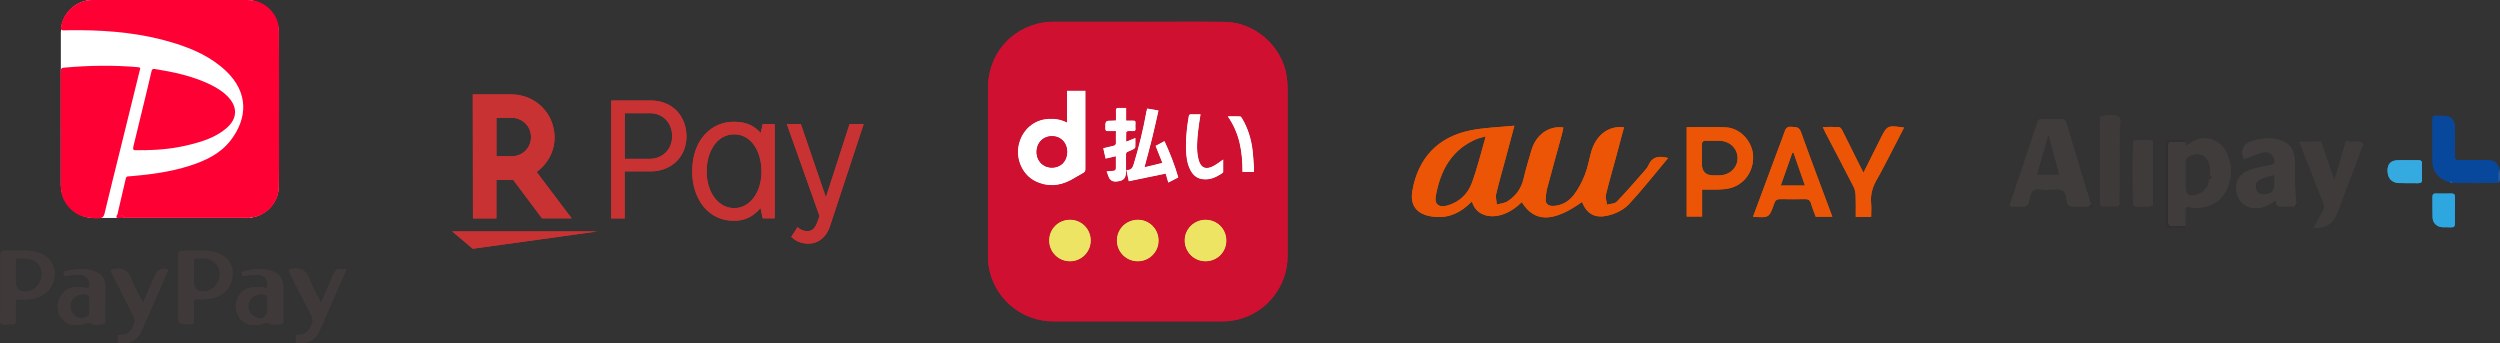 <?xml version="1.0" encoding="UTF-8"?>
<svg id="_レイヤー_2" data-name="レイヤー 2" xmlns="http://www.w3.org/2000/svg" viewBox="0 0 426.78 58.58">
  <rect x="0" y="0" width="426.78" height="58.58" fill="#333333" stroke="none"/>
  <defs>
    <style>
      .cls-1 {
        fill: #255ba5;
      }

      .cls-1, .cls-2, .cls-3, .cls-4, .cls-5, .cls-6, .cls-7, .cls-8, .cls-9, .cls-10, .cls-11, .cls-12, .cls-13, .cls-14, .cls-15, .cls-16, .cls-17, .cls-18, .cls-19 {
        stroke-width: 0px;
      }

      .cls-2 {
        fill: #ede464;
      }

      .cls-3 {
        fill: #403b3b;
      }

      .cls-4 {
        fill: #342f2f;
      }

      .cls-5 {
        fill: #34aae1;
      }

      .cls-6 {
        fill: #413c3c;
      }

      .cls-7 {
        fill: #eb5505;
      }

      .cls-8 {
        fill: #fe0033;
      }

      .cls-9 {
        fill: #fff;
      }

      .cls-10 {
        fill: #2d2727;
      }

      .cls-11 {
        fill: #3f3a39;
      }

      .cls-12 {
        fill: #d01031;
      }

      .cls-13 {
        fill: #fc0138;
      }

      .cls-14 {
        fill: #413d3d;
      }

      .cls-15 {
        fill: #fd022f;
      }

      .cls-16 {
        fill: #2ea7e0;
      }

      .cls-17 {
        fill: #08489c;
      }

      .cls-18 {
        fill: #c83232;
        fill-rule: evenodd;
      }

      .cls-19 {
        fill: #3f3a3a;
      }
    </style>
  </defs>
  <g id="_レイヤー_3" data-name="レイヤー 3">
    <g>
      <g>
        <rect class="cls-9" x="10.4" width="37.18" height="37.18" rx="5.53" ry="5.53"/>
        <g>
          <path class="cls-11" d="M54.81,51.7c.74-1.68,1.47-3.24,2.1-4.83.28-.71.63-1.06,1.4-.91.23.05.48,0,.83,0-.29.67-.54,1.26-.8,1.84-1.25,2.85-2.49,5.71-3.75,8.56-.73,1.65-1.86,2.29-3.66,2.2-.4-.02-.49-.2-.41-.5.08-.32-.3-.94.36-.92,1.42.05,2.01-.8,2.43-1.97.15-.42.11-.74-.08-1.12-1.27-2.49-2.51-5-3.78-7.48-.25-.49-.22-.58.38-.67,1.62-.25,2.53.33,3.07,1.9.46,1.32,1.22,2.52,1.9,3.89Z"/>
          <g>
            <path class="cls-8" d="M20.04,36.64c.48-2.05.96-4.1,1.43-6.15.1-.46.45-.37.76-.4,3.44-.29,6.85-.73,10.15-1.79,2.7-.87,5.25-2.05,7.02-4.37,2.92-3.82,2.99-8.15-.76-11.75-2.57-2.47-5.74-3.86-9.08-4.88-5.19-1.59-10.54-2.1-15.94-2.15-.92,0-1.84,0-2.75.03-.4.01-.51-.1-.46-.51C10.77,2.05,13.09,0,15.75,0,24.56,0,33.38,0,42.19,0c2.99,0,5.41,2.35,5.43,5.35.03,5.76.01,11.52.01,17.27,0,3.1.02,6.2-.02,9.31-.03,2.42-1.87,4.62-4.22,5.13-.17.04-.34.03-.52.04-.24.11-.49.06-.73.06-6.79,0-13.59,0-20.38,0-.25,0-.53.08-.76-.11.17-.33.44-.25.67-.25,6.52,0,13.04,0,19.56,0,.1,0,.2-.02.25.08-.13-.15-.29-.07-.42-.07-6.62,0-13.23-.01-19.85,0-.08,0-.15.02-.23.05-.28-.11-.6-.02-.88-.13-.02-.03-.04-.05-.07-.08Z"/>
            <path class="cls-8" d="M10.37,22.08c0-3.28,0-6.55,0-9.83,0-.42.03-.66.56-.7,4.21-.38,8.42-.45,12.64-.08.55.05.33.34.27.61-1.08,4.4-2.16,8.8-3.25,13.2-.91,3.7-1.85,7.4-2.73,11.11-.16.7-.44.86-1.13.87-1.87.03-3.55-.37-4.86-1.79-.99-1.06-1.49-2.32-1.49-3.78,0-3.2,0-6.4,0-9.61Z"/>
            <path class="cls-8" d="M24.97,25.64c-.57,0-1.14-.03-1.71,0-.53.04-.6-.16-.49-.63.57-2.3,1.12-4.62,1.68-6.92.47-1.95.95-3.89,1.4-5.85.08-.35.18-.53.58-.46,3.19.51,6.33,1.18,9.27,2.56,1.13.53,2.19,1.16,3.08,2.04,1.86,1.84,1.8,3.89-.2,5.57-1.8,1.5-3.97,2.2-6.19,2.75-2.44.61-4.92.9-7.43.92Z"/>
            <path class="cls-11" d="M24.46,51.62c.74-1.69,1.46-3.34,2.18-4.99.24-.55,1.43-.96,1.92-.64.31.2,0,.41-.06.57-1.19,2.75-2.39,5.49-3.59,8.23-.26.59-.51,1.18-.79,1.76-.73,1.52-1.95,2.18-3.62,2.03-.43-.04-.43-.29-.37-.55.07-.3-.31-.89.33-.86,1.46.06,2.06-.81,2.48-2,.14-.4.1-.7-.07-1.05-1.26-2.49-2.51-5-3.78-7.49-.28-.54-.22-.61.41-.7,1.6-.25,2.48.36,3.02,1.88.45,1.27,1.18,2.45,1.79,3.67.02.04.07.07.17.16Z"/>
            <path class="cls-13" d="M20.8,36.8s.1,0,.15,0c.21-.12.44-.07.65-.07,6.71,0,13.43,0,20.14,0,.22,0,.45-.06.65.07-.25.26-.56.14-.85.14-6.55,0-13.1,0-19.65,0h-.8c0,.05,0,.11,0,.16,7.26,0,14.51,0,21.77,0-.32.18-.68.12-1.02.12-7.11,0-14.21,0-21.32,0-.39,0-.9.09-.51-.59l.05.03c.22.16.5-.05.71.13Z"/>
            <path class="cls-15" d="M42.4,36.8c-7.15,0-14.3,0-21.45,0,.22-.24.51-.14.77-.14,6.64,0,13.27,0,19.91,0,.26,0,.55-.1.77.14Z"/>
            <path class="cls-15" d="M20.8,36.8c-.24-.04-.51.11-.71-.13.22.14.55-.32.71.13Z"/>
            <path class="cls-11" d="M35.76,42.88c-1.43-.16-2.87-.06-4.31-.08-.88-.01-1.02.15-1.02,1.05,0,1.79,0,3.57,0,5.36v4.09c0,2.1,0,2.08,2.1,2.04.48,0,.58-.18.57-.61-.02-.97.04-1.94-.02-2.9-.04-.65.19-.79.79-.75.71.05,1.43.02,2.15-.12,2.34-.44,3.79-2.19,3.7-4.48-.08-1.95-1.6-3.33-3.96-3.6ZM37.52,47.18c-.17,1.35-1.3,2.5-2.56,2.6q-1.87.14-1.87-1.72v-1.19h0c0-.77.02-1.54,0-2.3-.01-.34.07-.49.44-.47.71.05,1.44-.08,2.14.15,1.3.43,2.01,1.56,1.85,2.93Z"/>
            <path class="cls-11" d="M5.83,42.94c-1.7-.29-3.42-.12-5.13-.13-.51,0-.63.34-.63.81.02,1.84,0,3.67,0,5.51,0,1.41-.01,2.83,0,4.24,0,.64-.29,1.51.13,1.85.4.32,1.23.07,1.87.12.45.03.61-.1.6-.57-.03-1.04,0-2.08-.02-3.13,0-.41.1-.57.54-.55.82.03,1.63.04,2.45-.12,2.21-.44,3.68-2.11,3.67-4.22,0-1.97-1.29-3.41-3.5-3.79ZM7.12,47.2c-.16,1.34-1.32,2.49-2.58,2.57q-1.86.12-1.86-1.74c0-.37,0-.74,0-1.11,0-.77.01-1.54,0-2.3,0-.36.06-.56.48-.53.69.06,1.38-.07,2.07.14,1.34.42,2.07,1.55,1.9,2.97Z"/>
            <path class="cls-11" d="M17.96,51.76c0-.94,0-1.89,0-2.83-.02-1.36-.58-2.17-1.89-2.62-1.58-.54-3.17-.42-4.76-.03-.25.06-.55.05-.41.51.12.39.31.35.6.28.73-.2,1.47-.24,2.21-.17,1.07.1,1.52.62,1.57,1.7.03.52-.14.64-.63.53-.41-.09-.83-.11-1.25-.12-1.37-.03-2.52.45-3.14,1.71-.58,1.18-.56,2.43.21,3.53.82,1.17,2.05,1.36,3.39,1.18.6-.08,1.11-.59,1.85-.15.44.26,1.16.03,1.76.06.4.02.5-.14.49-.52-.02-1.02,0-2.03,0-3.05ZM14.79,54.1c-.67.3-1.3.28-1.9-.1-.88-.55-1.16-1.87-.62-2.77.53-.88,1.86-1.29,2.74-.86.25.12.28.31.27.54,0,.42,0,.84,0,1.26,0,.2,0,.4,0,.59-.02.49.16,1.04-.49,1.33Z"/>
          </g>
          <path class="cls-11" d="M48.35,51.77c0-.89,0-1.79,0-2.68,0-1.57-.65-2.47-2.16-2.87-1.49-.4-2.99-.32-4.48.07-.24.06-.55.04-.41.51.12.39.31.36.6.28.75-.2,1.52-.25,2.29-.17.99.11,1.41.61,1.49,1.61.05.59-.12.74-.7.59-.38-.1-.79-.09-1.18-.1-1.37-.03-2.52.44-3.14,1.71-.58,1.18-.56,2.43.21,3.53.82,1.17,2.05,1.36,3.38,1.18.6-.08,1.1-.58,1.84-.15.44.26,1.16.03,1.76.06.4.02.5-.14.5-.52-.02-1.02,0-2.03,0-3.05ZM45.68,52.8c0,1.27-.9,1.85-2.1,1.36-1-.41-1.49-1.75-1.01-2.76.47-.99,1.97-1.51,2.87-1.01.21.12.25.28.24.49,0,.42,0,.84,0,1.26,0,.22,0,.45,0,.67Z"/>
        </g>
      </g>
      <g>
        <path class="cls-18" d="M134.33,21.17h2.38s4.28,12.52,4.28,12.52l4.05-12.52h2.4s-5.61,16.98-5.77,17.49c-.54,1.67-1.85,2.93-3.68,2.93-1.44,0-2.29-.59-2.91-1.15.16-.25.95-1.46,1.07-1.66.46.38.9.68,1.76.67,1.24-.05,1.48-1.16,2-2.56-.11-.31-5.59-15.72-5.59-15.72h0Z"/>
        <path class="cls-18" d="M132.24,37.27h-2.04s-.34-1.6-.37-1.76c-1.14,1.36-2.55,2.18-4.55,2.18-4.48,0-7.11-3.87-7.11-8.39,0-5.52,3.32-8.51,7.11-8.51,2.35,0,3.52.82,4.59,1.9.1-.45.33-1.52.33-1.52h2.04v16.1h0ZM125.33,22.93c2.91,0,4.67,2.88,4.67,6.36s-1.92,6.24-4.67,6.24-4.7-2.76-4.7-6.24,1.79-6.36,4.7-6.36h0Z"/>
        <path class="cls-18" d="M106.65,37.28h-2.31v-20.12h6.73c3.7,0,6.12,2.64,6.12,6.15-.06,4.06-3.24,5.94-6,5.94h-4.55v8.03h0ZM110.94,27.12c1.88,0,3.81-1.36,3.81-3.88,0-2.18-1.48-3.92-3.81-3.92h-4.28v7.8s4.28,0,4.28,0h0Z"/>
        <polygon class="cls-18" points="77.19 39.5 102.01 39.5 80.71 42.46 77.19 39.5 77.19 39.5"/>
        <path class="cls-18" d="M84.74,37.28h-4l-.03-21.16h6.6c4.12,0,7.36,3.29,7.36,7.34,0,3.63-2.6,5.58-3.07,5.89.31.4,5.97,7.91,5.98,7.92h-5.05l-4.92-6.57h-2.87v6.57h0ZM87.44,26.68c1.37,0,3.21-1.09,3.21-3.28,0-2.06-1.7-3.28-3.21-3.28h-2.69v6.56h2.69Z"/>
      </g>
      <g>
        <path class="cls-7" d="M284.76,26.98c-2.28,2.72-4.37,5.38-6.66,7.85-.79.86-2,1.51-3.13,1.84-1.8.53-3.84.55-4.89-2.2-4.92,3.52-8.15,3.53-10.29.03-3.49,3.49-7.68,2.97-8.51-.11-.29.26-.54.5-.8.73-1.88,1.65-4.05,2.28-6.52,1.75-2.27-.49-3.25-1.99-2.85-4.3.98-5.6,4.38-9.22,10-10.33,2.34-.46,4.76-.52,7.41-.78-.53,1.97-.96,3.6-1.4,5.24-.57,2.13-1.19,4.24-1.7,6.38-.14.57.06,1.23.1,1.84.62-.18,1.33-.22,1.85-.56,1.42-.91,2.34-2.19,2.73-3.88.37-1.61.86-3.19,1.32-4.78.77-2.68,2.95-4.27,5.47-3.93-.1.44-.17.87-.29,1.29-.82,3-1.66,6-2.46,9-.17.62-.24,1.27-.28,1.92-.05.81.43,1.19,1.21,1.18,1.52-.02,2.74-.77,3.6-1.88.8-1.03,1.41-2.24,1.89-3.45.49-1.23.71-2.56,1.06-3.83.75-2.69,2.59-4.28,4.99-4.32.16,0,.32.03.62.06-.46,1.73-.91,3.41-1.36,5.08-.57,2.13-1.2,4.24-1.71,6.38-.13.54.1,1.15.16,1.74.57-.16,1.32-.13,1.67-.5,1.65-1.7,3.18-3.5,4.75-5.27.26-.29.52-.61.67-.96.59-1.36,1.63-1.69,3.33-1.24ZM253.64,23.27c-.7.2-1.11.28-1.49.43-4.38,1.81-6.27,5.43-7.05,9.78-.26,1.43.58,2.02,2.02,1.6,2.02-.59,3.45-1.96,4.14-3.84.93-2.5,1.55-5.12,2.38-7.97Z"/>
        <path class="cls-7" d="M287.95,21.72c2.33,0,4.55-.1,6.75.03,2.39.14,4.45,2.41,4.57,4.82.14,2.72-1.56,5.04-4.14,5.6-.6.13-1.22.16-1.84.18-.87.03-1.75,0-2.72,0v4.62h-2.63v-15.25ZM292.48,29.94c.36,0,.72,0,1.07,0,1.72-.04,3.04-1.28,3.08-2.87.04-1.65-1.26-2.97-3.02-3.04-.78-.03-1.56.02-2.34-.01-.56-.02-.75.23-.74.75.02,1.07,0,2.14,0,3.21q0,1.96,1.94,1.96Z"/>
        <path class="cls-7" d="M299.27,36.99c1.47-3.95,2.9-7.8,4.33-11.65.34-.91.71-1.81,1.01-2.74.2-.61.41-1.03,1.19-.95.7.07,1.3-.07,1.65.9,1.72,4.82,3.54,9.59,5.35,14.45h-2.83c-.27-.73-.58-1.47-.8-2.24-.16-.57-.45-.78-1.04-.77-1.4.03-2.8.03-4.21,0-.58-.01-.86.21-1.05.76-.85,2.44-.87,2.44-3.61,2.25ZM306.18,26.07c-.07,0-.14,0-.21,0-.65,1.85-1.31,3.7-1.98,5.6h4.14c-.67-1.92-1.31-3.76-1.95-5.6Z"/>
        <path class="cls-7" d="M319.45,37.02h-2.65c0-1.24.03-2.46-.02-3.68-.02-.5-.13-1.03-.36-1.47-1.59-3.12-3.23-6.22-4.85-9.33-.12-.22-.22-.46-.4-.86,1.01,0,1.9-.03,2.79.03.2.01.44.33.55.57,1.01,2,2,4,2.99,6.01.17.34.35.66.62,1.19,1.02-2.04,1.93-3.89,2.86-5.73,1.19-2.37,1.2-2.37,4.06-1.97-.71,1.38-1.4,2.73-2.1,4.07-.83,1.58-1.61,3.19-2.51,4.73-.74,1.27-1.15,2.58-1.01,4.06.07.76.01,1.54.01,2.39Z"/>
      </g>
      <g>
        <path class="cls-6" d="M353.06,35.05s-.04-.05-.05-.08c-.34-.83-.18-2.04-.89-2.46-.66-.39-1.71-.12-2.59-.11-.84.02-1.89-.34-2.47.15-.52.44-.55,1.47-.8,2.23-.03.09-.07.18-.11.27-.1.06-.2.12-.31.18-.85,0-1.71,0-2.56,0-.06-.07-.12-.13-.19-.2,1.61-4.81,3.23-9.61,4.84-14.42.18-.02.25-.13.28-.3,1.38,0,2.75,0,4.13,0,.03.16.1.27.28.3,1.45,4.79,2.9,9.59,4.35,14.38-.09.08-.18.16-.27.24h-3.35c-.1-.06-.19-.12-.29-.18ZM349.69,22.91c-.71,2.45-1.35,4.67-2,6.94h3.9c-.62-2.26-1.22-4.46-1.9-6.94Z"/>
        <path class="cls-6" d="M373.06,24.19c.02.23.04.45.07.72.82-.53,1.6-1.05,2.57-1.22,1.79-.31,3.56.58,4.4,2.4.95,2.03.98,4.13.06,6.18-1.08,2.4-3.55,3.59-6.38,3.08-.64-.12-.71.04-.7.59.02.88-.01,1.77-.03,2.65-.76,0-1.51-.02-2.27,0-.51.02-.69-.19-.69-.7.01-4.34.01-8.67,0-13.01,0-.5.18-.71.69-.7.76.02,1.51,0,2.27,0ZM377.24,30.49c.34-.07.45-.2.1-.42.06-.59.03-1.18-.1-1.76-.4-1.85-1.93-2.53-3.6-1.62-.38.21-.57.44-.56.92.04,1.38.01,2.76.01,4.14,0,1.54.59,1.95,2.09,1.44.6-.2,1.11-.55,1.46-1.11.06-.07.11-.15.17-.22.15-.45.29-.9.44-1.36Z"/>
        <path class="cls-14" d="M388.85,35.2c-.36-.2-.1-.62-.39-.94-.9.46-1.75,1.12-2.85,1.25-1.77.21-3.29-.75-3.73-2.45-.47-1.82.25-3.28,1.99-3.95,1.26-.49,2.59-.73,3.91-.96.5-.09.57-.3.52-.72-.12-1.09-.98-1.71-2.14-1.38-1.06.3-2.09.75-3.13,1.13q-.87-2.61,1.81-3.22c1.16-.26,2.32-.45,3.51-.25,2.26.38,3.35,1.57,3.4,3.86.06,2.42-.08,4.86.27,7.27-.17.08-.21.23-.21.41-.92,0-1.84,0-2.76,0-.05-.11-.11-.14-.19-.03ZM388.31,31.24c0-.3,0-.59,0-.89.01-.31-.07-.53-.44-.42-.75.22-1.53.37-2.21.78-.66.4-.7,1.02-.52,1.64.19.65.74.89,1.39.84,1.33-.1,1.77-.61,1.77-1.95Z"/>
        <path class="cls-3" d="M396.22,24.16c.74,2.14,1.47,4.28,2.3,6.69.64-2.19,1.2-4.12,1.76-6.04.09-.3.06-.65.39-.84.47.42,1.04.16,1.56.21.44.04.9-.06,1.2.4-1.46,3.88-2.92,7.76-4.38,11.64-.03.09-.08.18-.12.27q-.98,2.56-3.95,2.41c.53-.99,1.01-1.94,1.54-2.85.29-.49.32-.89.1-1.44-1.39-3.45-2.72-6.93-4.08-10.39,1.22-.01,2.45-.03,3.67-.04Z"/>
        <path class="cls-17" d="M426.51,31.21c-2.62.01-5.25.12-7.87-.06-.1-.25-.23-.3-.41-.06-1.73-.38-2.94-1.75-2.96-3.43-.02-2.4,0-4.79-.02-7.19,0-.55.13-.77.7-.71.42.05.85,0,1.28.01,1.15.05,1.81.71,1.82,1.87.02,1.61.04,3.22,0,4.82-.02.67.13.91.85.89,1.57-.06,3.15-.03,4.73-.01,1.17.01,1.68.43,2.06,1.57-.36.74-.05,1.53-.18,2.29Z"/>
        <path class="cls-19" d="M361.63,35.22c-.99,0-1.97,0-2.96,0-.06-.07-.13-.14-.19-.2,0-4.99,0-9.99,0-14.98l.19-.22c1.01-.09,2.27-.41,2.97.1.61.45.18,1.78.18,2.72.01,4.13-.01,8.26-.03,12.39-.05.06-.11.13-.16.19Z"/>
        <path class="cls-3" d="M367.15,35.23c-.92,0-1.84,0-2.76,0-.08-.07-.16-.14-.24-.21-.08-3.61-.09-7.22,0-10.82.08-.08.16-.16.24-.24.91-.09,1.83-.09,2.74,0,.06.14.12.18.21.02.25.1.17.32.17.5,0,3.41,0,6.83,0,10.24,0,.17.1.4-.18.49-.08-.14-.14-.12-.2.02Z"/>
        <path class="cls-5" d="M410.6,27.35c.72,0,1.45.02,2.17,0,.5-.02.71.14.69.66-.03.85-.03,1.71,0,2.56.02.5-.13.71-.67.7-1.08-.03-2.17.02-3.25-.02-1.22-.05-1.9-.79-1.95-2.02q-.07-1.87,1.82-1.87c.39,0,.79,0,1.18,0Z"/>
        <path class="cls-16" d="M419.07,35.98c0,.72-.03,1.44,0,2.16.03.52-.18.7-.68.66-.46-.03-.92,0-1.38-.01-.97-.04-1.7-.69-1.73-1.65-.04-1.18,0-2.36-.02-3.54,0-.44.16-.57.58-.56.88.02,1.77.02,2.66,0,.42,0,.59.14.58.57-.02.79,0,1.57,0,2.36Z"/>
        <path class="cls-4" d="M373.06,24.19c-.76,0-1.51.02-2.27,0-.51-.02-.69.19-.69.7.01,4.34.01,8.67,0,13.01,0,.5.17.71.69.7.76-.03,1.51,0,2.27,0,.06.35-.17.35-.42.35-.72,0-1.45-.05-2.17.01-.65.05-.75-.23-.75-.8.02-4.5.02-9,0-13.5,0-.51.08-.79.68-.75.75.05,1.51.01,2.27.01.2,0,.41-.01.38.29Z"/>
        <path class="cls-1" d="M426.51,31.21c.13-.76-.17-1.55.18-2.29-.04.76.31,1.56-.18,2.29Z"/>
        <path class="cls-1" d="M418.24,31.09c.17-.24.31-.19.41.06-.15.08-.29.05-.41-.06Z"/>
        <path class="cls-4" d="M391.81,35.23c0-.17.04-.32.21-.41.13.24.22.46-.21.41Z"/>
        <path class="cls-10" d="M356.7,35.23c.09-.08.18-.16.27-.24.18.39-.12.24-.27.24Z"/>
        <path class="cls-10" d="M345.85,35.23c.1-.06.2-.12.31-.18-.05.15-.15.22-.31.18Z"/>
        <path class="cls-10" d="M353.06,35.05c.1.06.19.12.29.18-.15.03-.25-.03-.29-.18Z"/>
        <path class="cls-10" d="M358.48,35.03c.06.07.13.14.19.2-.16.03-.21-.06-.19-.2Z"/>
        <path class="cls-10" d="M361.63,35.22c.05-.06.11-.13.16-.19.02.13-.01.21-.16.19Z"/>
        <path class="cls-4" d="M364.15,35.02c.08.07.16.14.24.21-.16.02-.26-.03-.24-.21Z"/>
        <path class="cls-4" d="M367.15,35.23c.06-.13.12-.15.2-.02-.07,0-.13.01-.2.02Z"/>
        <path class="cls-4" d="M388.85,35.2c.08-.11.15-.08.19.03-.06-.01-.13-.02-.19-.03Z"/>
        <path class="cls-4" d="M377.24,30.49c-.03-.16-.07-.31.1-.42.35.23.24.35-.1.42Z"/>
        <path class="cls-4" d="M376.64,32.07c-.02-.13.06-.18.17-.22-.06.07-.11.15-.17.22Z"/>
      </g>
      <g>
        <rect class="cls-9" x="10.4" width="37.18" height="37.18" rx="5.53" ry="5.53"/>
        <g>
          <path class="cls-11" d="M54.81,51.7c.74-1.68,1.47-3.24,2.1-4.83.28-.71.63-1.06,1.4-.91.23.05.48,0,.83,0-.29.67-.54,1.26-.8,1.84-1.25,2.85-2.49,5.71-3.75,8.56-.73,1.65-1.86,2.29-3.66,2.2-.4-.02-.49-.2-.41-.5.08-.32-.3-.94.36-.92,1.42.05,2.01-.8,2.43-1.97.15-.42.11-.74-.08-1.12-1.27-2.49-2.51-5-3.78-7.48-.25-.49-.22-.58.38-.67,1.62-.25,2.53.33,3.07,1.9.46,1.32,1.22,2.52,1.9,3.89Z"/>
          <g>
            <path class="cls-8" d="M20.04,36.64c.48-2.05.96-4.1,1.43-6.15.1-.46.45-.37.76-.4,3.44-.29,6.85-.73,10.15-1.79,2.7-.87,5.25-2.05,7.02-4.37,2.92-3.82,2.99-8.15-.76-11.75-2.57-2.47-5.74-3.86-9.08-4.88-5.19-1.59-10.54-2.1-15.94-2.15-.92,0-1.84,0-2.75.03-.4.01-.51-.1-.46-.51C10.77,2.05,13.09,0,15.75,0,24.56,0,33.38,0,42.19,0c2.99,0,5.41,2.35,5.43,5.35.03,5.76.01,11.52.01,17.27,0,3.1.02,6.2-.02,9.31-.03,2.42-1.87,4.62-4.22,5.13-.17.04-.34.03-.52.04-.24.11-.49.06-.73.06-6.79,0-13.59,0-20.38,0-.25,0-.53.08-.76-.11.17-.33.44-.25.67-.25,6.52,0,13.04,0,19.56,0,.1,0,.2-.02.25.08-.13-.15-.29-.07-.42-.07-6.62,0-13.23-.01-19.85,0-.08,0-.15.02-.23.05-.28-.11-.6-.02-.88-.13-.02-.03-.04-.05-.07-.08Z"/>
            <path class="cls-8" d="M10.37,22.08c0-3.28,0-6.55,0-9.83,0-.42.03-.66.56-.7,4.21-.38,8.42-.45,12.64-.08.55.05.33.34.27.61-1.08,4.4-2.16,8.8-3.25,13.2-.91,3.7-1.85,7.4-2.73,11.11-.16.7-.44.86-1.13.87-1.87.03-3.55-.37-4.86-1.79-.99-1.06-1.49-2.32-1.49-3.78,0-3.2,0-6.4,0-9.61Z"/>
            <path class="cls-8" d="M24.97,25.64c-.57,0-1.14-.03-1.71,0-.53.04-.6-.16-.49-.63.57-2.3,1.12-4.62,1.68-6.92.47-1.95.95-3.89,1.4-5.85.08-.35.18-.53.58-.46,3.19.51,6.33,1.18,9.27,2.56,1.13.53,2.19,1.16,3.08,2.04,1.86,1.84,1.8,3.89-.2,5.57-1.8,1.5-3.97,2.2-6.19,2.75-2.44.61-4.92.9-7.43.92Z"/>
            <path class="cls-11" d="M24.46,51.62c.74-1.69,1.46-3.34,2.18-4.99.24-.55,1.43-.96,1.92-.64.31.2,0,.41-.06.57-1.19,2.75-2.39,5.49-3.59,8.23-.26.59-.51,1.18-.79,1.76-.73,1.52-1.95,2.18-3.62,2.03-.43-.04-.43-.29-.37-.55.07-.3-.31-.89.33-.86,1.46.06,2.06-.81,2.48-2,.14-.4.1-.7-.07-1.05-1.26-2.49-2.51-5-3.78-7.49-.28-.54-.22-.61.41-.7,1.6-.25,2.48.36,3.02,1.88.45,1.27,1.18,2.45,1.79,3.67.02.04.07.07.17.16Z"/>
            <path class="cls-13" d="M20.8,36.8s.1,0,.15,0c.21-.12.44-.07.65-.07,6.71,0,13.43,0,20.14,0,.22,0,.45-.06.65.07-.25.26-.56.14-.85.14-6.55,0-13.1,0-19.65,0h-.8c0,.05,0,.11,0,.16,7.26,0,14.51,0,21.77,0-.32.18-.68.12-1.02.12-7.11,0-14.21,0-21.32,0-.39,0-.9.09-.51-.59l.05.03c.22.16.5-.05.71.13Z"/>
            <path class="cls-15" d="M42.4,36.8c-7.15,0-14.3,0-21.45,0,.22-.24.51-.14.77-.14,6.64,0,13.27,0,19.91,0,.26,0,.55-.1.77.14Z"/>
            <path class="cls-15" d="M20.8,36.8c-.24-.04-.51.11-.71-.13.22.14.55-.32.71.13Z"/>
            <path class="cls-11" d="M35.76,42.88c-1.43-.16-2.87-.06-4.31-.08-.88-.01-1.02.15-1.02,1.05,0,1.79,0,3.57,0,5.36v4.09c0,2.1,0,2.08,2.1,2.04.48,0,.58-.18.57-.61-.02-.97.04-1.94-.02-2.9-.04-.65.19-.79.79-.75.71.05,1.43.02,2.15-.12,2.34-.44,3.79-2.19,3.7-4.48-.08-1.95-1.6-3.33-3.96-3.6ZM37.52,47.18c-.17,1.35-1.3,2.5-2.56,2.6q-1.87.14-1.87-1.72v-1.19h0c0-.77.02-1.54,0-2.3-.01-.34.07-.49.44-.47.71.05,1.44-.08,2.14.15,1.3.43,2.01,1.56,1.85,2.93Z"/>
            <path class="cls-11" d="M5.83,42.94c-1.7-.29-3.42-.12-5.13-.13-.51,0-.63.34-.63.81.02,1.84,0,3.67,0,5.51,0,1.41-.01,2.83,0,4.24,0,.64-.29,1.51.13,1.85.4.32,1.23.07,1.87.12.45.03.61-.1.6-.57-.03-1.04,0-2.08-.02-3.13,0-.41.1-.57.54-.55.82.03,1.63.04,2.45-.12,2.21-.44,3.68-2.11,3.67-4.22,0-1.97-1.29-3.41-3.5-3.79ZM7.12,47.2c-.16,1.34-1.32,2.49-2.58,2.57q-1.86.12-1.86-1.74c0-.37,0-.74,0-1.11,0-.77.01-1.54,0-2.3,0-.36.06-.56.48-.53.69.06,1.38-.07,2.07.14,1.34.42,2.07,1.55,1.9,2.97Z"/>
            <path class="cls-11" d="M17.96,51.76c0-.94,0-1.89,0-2.83-.02-1.36-.58-2.17-1.89-2.62-1.58-.54-3.17-.42-4.76-.03-.25.06-.55.05-.41.51.12.39.31.35.6.28.73-.2,1.47-.24,2.21-.17,1.07.1,1.52.62,1.57,1.7.03.52-.14.64-.63.53-.41-.09-.83-.11-1.25-.12-1.37-.03-2.52.45-3.14,1.71-.58,1.18-.56,2.43.21,3.53.82,1.17,2.05,1.36,3.39,1.18.6-.08,1.11-.59,1.85-.15.44.26,1.16.03,1.76.06.4.02.5-.14.49-.52-.02-1.02,0-2.03,0-3.05ZM14.79,54.1c-.67.3-1.3.28-1.9-.1-.88-.55-1.16-1.87-.62-2.77.53-.88,1.86-1.29,2.74-.86.25.12.28.31.27.54,0,.42,0,.84,0,1.26,0,.2,0,.4,0,.59-.02.49.16,1.04-.49,1.33Z"/>
          </g>
          <path class="cls-11" d="M48.35,51.77c0-.89,0-1.79,0-2.68,0-1.57-.65-2.47-2.16-2.87-1.49-.4-2.99-.32-4.48.07-.24.06-.55.04-.41.51.12.39.31.36.6.28.75-.2,1.52-.25,2.29-.17.99.11,1.41.61,1.49,1.61.05.59-.12.74-.7.59-.38-.1-.79-.09-1.18-.1-1.37-.03-2.52.44-3.14,1.71-.58,1.18-.56,2.43.21,3.53.82,1.17,2.05,1.36,3.38,1.18.6-.08,1.1-.58,1.84-.15.44.26,1.16.03,1.76.06.4.02.5-.14.5-.52-.02-1.02,0-2.03,0-3.05ZM45.68,52.8c0,1.27-.9,1.85-2.1,1.36-1-.41-1.49-1.75-1.01-2.76.47-.99,1.97-1.51,2.87-1.01.21.12.25.28.24.49,0,.42,0,.84,0,1.26,0,.22,0,.45,0,.67Z"/>
        </g>
      </g>
      <g>
        <path class="cls-18" d="M134.33,21.17h2.38s4.28,12.52,4.28,12.52l4.05-12.52h2.4s-5.61,16.98-5.77,17.49c-.54,1.67-1.85,2.93-3.68,2.93-1.44,0-2.29-.59-2.91-1.15.16-.25.95-1.46,1.07-1.66.46.38.9.68,1.76.67,1.24-.05,1.48-1.16,2-2.56-.11-.31-5.59-15.72-5.59-15.72h0Z"/>
        <path class="cls-18" d="M132.24,37.27h-2.04s-.34-1.6-.37-1.76c-1.14,1.36-2.55,2.18-4.55,2.18-4.48,0-7.11-3.87-7.11-8.39,0-5.52,3.32-8.51,7.11-8.51,2.35,0,3.52.82,4.59,1.9.1-.45.33-1.52.33-1.52h2.04v16.1h0ZM125.33,22.93c2.91,0,4.67,2.88,4.67,6.36s-1.92,6.24-4.67,6.24-4.7-2.76-4.7-6.24,1.79-6.36,4.7-6.36h0Z"/>
        <path class="cls-18" d="M106.65,37.28h-2.31v-20.12h6.73c3.7,0,6.12,2.64,6.12,6.15-.06,4.06-3.24,5.94-6,5.94h-4.55v8.03h0ZM110.94,27.12c1.88,0,3.81-1.36,3.81-3.88,0-2.18-1.48-3.92-3.81-3.92h-4.28v7.8s4.28,0,4.28,0h0Z"/>
        <polygon class="cls-18" points="77.19 39.5 102.01 39.5 80.71 42.46 77.19 39.5 77.19 39.5"/>
        <path class="cls-18" d="M84.74,37.28h-4l-.03-21.16h6.6c4.12,0,7.36,3.29,7.36,7.34,0,3.63-2.6,5.58-3.07,5.89.31.4,5.97,7.91,5.98,7.92h-5.05l-4.92-6.57h-2.87v6.57h0ZM87.44,26.68c1.37,0,3.21-1.09,3.21-3.28,0-2.06-1.7-3.28-3.21-3.28h-2.69v6.56h2.69Z"/>
      </g>
      <g>
        <g>
          <path class="cls-12" d="M194.23,3.73c4.96,0,9.93-.05,14.89.01,5.08.07,9.69,4.12,10.5,9.14.12.72.18,1.46.18,2.2.01,9.55,0,19.1,0,28.65,0,5.53-4.13,10.28-9.61,11.03-.5.07-1.02.1-1.53.1-9.61,0-19.22,0-28.83,0-5.54,0-10.25-4.05-11.06-9.52-.09-.59-.11-1.2-.11-1.8,0-9.5,0-19.01,0-28.51,0-5.66,3.86-10.24,9.43-11.18.59-.1,1.2-.13,1.8-.13,4.78,0,9.56,0,14.35,0h0ZM182.16,20.94c-1.05-.54-2.07-.69-3.14-.63-2.52.13-4.53,1.87-5.1,4.45-.53,2.4.63,5.05,2.76,6.13,2.05,1.05,4.12.91,6.13-.15.7-.37,1.37-.82,2.07-1.19.31-.16.42-.33.42-.68-.01-4.28,0-8.57,0-12.85,0-.16,0-.32,0-.51h-3.13v5.44ZM195.84,18.53c-.05.18-.09.32-.12.47-.54,3.02-1.26,5.98-2.15,8.92-.2.65-.41,1.13-1.18,1.08-.02,0-.05.03-.09.07.12.57.25,1.15.4,1.86,2.11-.44,4.18-.86,6.3-1.3.14.46.29.98.45,1.53.6-.31,1.14-.59,1.71-.88-.62-2.14-1.41-4.18-2.36-6.2-.54.29-1.02.55-1.52.81.39.97.76,1.9,1.16,2.91-1.05.26-2.03.5-3.05.74.44-1.66.88-3.24,1.27-4.82.39-1.6.74-3.21,1.12-4.87-.67-.11-1.28-.22-1.93-.33ZM194.21,44.6c1.98,0,3.57-1.57,3.57-3.53,0-1.95-1.56-3.54-3.51-3.55-2.01-.01-3.61,1.57-3.6,3.55.01,1.95,1.59,3.52,3.54,3.53ZM209.35,41.07c0-1.99-1.56-3.55-3.55-3.55-1.97,0-3.58,1.61-3.56,3.55.02,1.95,1.6,3.53,3.54,3.53,1.99,0,3.57-1.55,3.57-3.53ZM182.66,44.6c1.98,0,3.55-1.58,3.54-3.56-.01-1.96-1.57-3.52-3.53-3.52-1.99,0-3.56,1.56-3.56,3.53,0,1.98,1.57,3.55,3.55,3.55ZM192.24,24.19c0-.58-.01-1.07.01-1.57,0-.09.18-.22.28-.23.3-.03.6-.02.9,0,.28.01.42-.07.4-.38-.02-.34-.02-.69,0-1.04.01-.28-.09-.38-.36-.37-.4.01-.8,0-1.24,0v-2.17c-.41,0-.79.03-1.16,0-.45-.04-.63.09-.59.57.04.52,0,1.04,0,1.58-.22,0-.37.02-.51.02-1.32,0-1.3,0-1.3,1.34,0,.38.15.46.48.45.43-.02.86,0,1.33,0,0,.69-.02,1.3,0,1.91.02.37-.1.54-.46.61-.56.11-1.1.26-1.7.41.14.61.27,1.18.4,1.77.62-.15,1.16-.28,1.75-.41,0,.72,0,1.38,0,2.04,0,.29-.15.44-.44.45-.37.02-.73.05-1.14.09.12.33.22.61.33.89q.36.95,1.38.85c1.24-.13,1.6-.52,1.61-1.76,0-.95.01-1.9,0-2.84,0-.26.07-.41.33-.5.35-.13.69-.29,1.02-.47.11-.06.23-.21.24-.33.03-.49.01-.99.01-1.54-.54.22-1.02.41-1.59.64ZM204.95,19.51c-.58,0-1.1.01-1.62,0-.27,0-.36.11-.4.36-.32,1.85-.52,3.72-.47,5.6.03,1.24.17,2.46.76,3.58.42.8,1.04,1.37,1.95,1.52,1.34.23,2.47-.31,3.53-1.04.06-.04.11-.12.12-.18,0-.7,0-1.39,0-2.13-.55.38-1,.74-1.51,1.03-1.46.84-2.37.44-2.74-1.19-.35-1.56-.2-3.14-.03-4.71.1-.92.27-1.84.41-2.84ZM209.6,19.86c2.04,2.91,2.53,6.13,2.51,9.49h1.96c0-.28.01-.54,0-.79-.06-.93-.1-1.86-.21-2.78-.24-1.99-.8-3.87-1.83-5.6-.08-.13-.22-.3-.33-.31-.65-.03-1.31-.01-2.09-.01Z"/>
          <path class="cls-9" d="M182.16,20.94v-5.44h3.13c0,.19,0,.35,0,.51,0,4.28,0,8.57,0,12.85,0,.35-.11.52-.42.68-.7.37-1.37.82-2.07,1.19-2.01,1.06-4.08,1.2-6.13.15-2.13-1.09-3.29-3.73-2.76-6.13.57-2.58,2.58-4.32,5.1-4.45,1.07-.06,2.09.09,3.14.63ZM182.18,25.95c0-1.57-1.06-2.68-2.58-2.7-1.52-.02-2.65,1.13-2.65,2.69,0,1.54,1.11,2.68,2.61,2.68,1.53,0,2.61-1.1,2.61-2.66Z"/>
          <path class="cls-9" d="M195.84,18.53c.66.11,1.26.21,1.93.33-.38,1.66-.72,3.27-1.12,4.87-.39,1.58-.83,3.16-1.27,4.82,1.02-.25,2-.49,3.05-.74-.4-1.01-.77-1.94-1.16-2.91.5-.27.98-.52,1.52-.81.94,2.02,1.74,4.06,2.36,6.2-.57.29-1.11.57-1.71.88-.16-.56-.32-1.08-.45-1.53-2.12.44-4.19.87-6.3,1.3-.15-.71-.28-1.29-.4-1.86.05-.04.07-.07.09-.07.77.05.99-.43,1.18-1.08.89-2.93,1.61-5.9,2.15-8.92.03-.14.07-.29.12-.47Z"/>
          <path class="cls-2" d="M194.21,44.6c-1.95,0-3.53-1.58-3.54-3.53-.01-1.98,1.59-3.56,3.6-3.55,1.95,0,3.52,1.59,3.51,3.55,0,1.97-1.59,3.54-3.57,3.53Z"/>
          <path class="cls-2" d="M209.35,41.07c0,1.98-1.58,3.54-3.57,3.53-1.94,0-3.52-1.58-3.54-3.53-.02-1.95,1.59-3.55,3.56-3.55,1.99,0,3.55,1.56,3.55,3.55Z"/>
          <path class="cls-2" d="M182.66,44.6c-1.98,0-3.55-1.57-3.55-3.55,0-1.97,1.58-3.54,3.56-3.53,1.96,0,3.52,1.56,3.53,3.52.01,1.97-1.57,3.56-3.54,3.56Z"/>
          <path class="cls-9" d="M192.24,24.19c.57-.23,1.06-.43,1.59-.64,0,.56.02,1.05-.01,1.54,0,.11-.13.27-.24.33-.33.18-.67.34-1.02.47-.26.09-.33.24-.33.5.01.95.01,1.89,0,2.84-.01,1.24-.37,1.63-1.61,1.76q-1.03.1-1.38-.85c-.1-.28-.2-.56-.33-.89.41-.03.78-.06,1.14-.09.29-.02.44-.16.44-.45,0-.66,0-1.32,0-2.04-.58.14-1.13.27-1.75.41-.13-.59-.26-1.16-.4-1.77.59-.14,1.14-.3,1.7-.41.37-.07.48-.24.46-.61-.03-.61,0-1.23,0-1.91-.47,0-.9-.02-1.33,0-.33.02-.48-.07-.48-.45,0-1.33-.02-1.33,1.3-1.34.15,0,.3-.01.51-.02,0-.54.03-1.06,0-1.58-.04-.47.14-.61.59-.57.37.03.74,0,1.16,0v2.17c.44,0,.84.01,1.24,0,.27,0,.38.09.36.37-.02.35-.02.69,0,1.04.02.31-.12.39-.4.38-.3-.02-.6-.02-.9,0-.11.01-.28.15-.28.23-.03.49-.01.98-.01,1.57Z"/>
          <path class="cls-9" d="M204.95,19.51c-.15,1-.32,1.91-.41,2.84-.17,1.57-.32,3.15.03,4.71.37,1.63,1.28,2.03,2.74,1.19.5-.29.96-.65,1.51-1.03,0,.74,0,1.44,0,2.13,0,.06-.06.14-.12.18-1.06.73-2.19,1.27-3.53,1.04-.91-.15-1.53-.72-1.95-1.52-.58-1.12-.72-2.34-.76-3.58-.05-1.89.15-3.75.47-5.6.04-.25.13-.37.4-.36.52.02,1.05,0,1.62,0Z"/>
          <path class="cls-9" d="M209.6,19.86c.79,0,1.44-.02,2.09.01.12,0,.26.18.33.31,1.04,1.73,1.6,3.62,1.83,5.6.11.92.14,1.85.21,2.78.02.25,0,.5,0,.79h-1.96c.02-3.36-.47-6.59-2.51-9.49Z"/>
          <path class="cls-12" d="M182.18,25.95c0,1.56-1.08,2.66-2.61,2.66-1.5,0-2.61-1.13-2.61-2.68,0-1.56,1.13-2.7,2.65-2.69,1.52.02,2.58,1.13,2.58,2.7Z"/>
        </g>
        <path class="cls-12" d="M194.23,3.73c4.96,0,9.93-.05,14.89.01,5.08.07,9.69,4.12,10.5,9.14.12.72.18,1.46.18,2.2.01,9.55,0,19.1,0,28.65,0,5.53-4.13,10.28-9.61,11.03-.5.07-1.02.1-1.53.1-9.61,0-19.22,0-28.83,0-5.54,0-10.25-4.05-11.06-9.52-.09-.59-.11-1.2-.11-1.8,0-9.5,0-19.01,0-28.51,0-5.66,3.86-10.24,9.43-11.18.59-.1,1.2-.13,1.8-.13,4.78,0,9.56,0,14.35,0h0ZM182.16,20.94c-1.05-.54-2.07-.69-3.14-.63-2.52.13-4.53,1.87-5.1,4.45-.53,2.4.63,5.05,2.76,6.13,2.05,1.05,4.12.91,6.13-.15.7-.37,1.37-.82,2.07-1.19.31-.16.42-.33.42-.68-.01-4.28,0-8.57,0-12.85,0-.16,0-.32,0-.51h-3.13v5.44ZM195.84,18.53c-.05.18-.09.32-.12.47-.54,3.02-1.26,5.98-2.15,8.92-.2.65-.41,1.13-1.18,1.08-.02,0-.05.03-.09.07.12.57.25,1.15.4,1.86,2.11-.44,4.18-.86,6.3-1.3.14.46.29.98.45,1.53.6-.31,1.14-.59,1.71-.88-.62-2.14-1.41-4.18-2.36-6.2-.54.29-1.02.55-1.52.81.39.97.76,1.9,1.16,2.91-1.05.26-2.03.5-3.05.74.44-1.66.88-3.24,1.27-4.82.39-1.6.74-3.21,1.12-4.87-.67-.11-1.28-.22-1.93-.33ZM194.21,44.6c1.98,0,3.57-1.57,3.57-3.53,0-1.95-1.56-3.54-3.51-3.55-2.01-.01-3.61,1.57-3.6,3.55.01,1.95,1.59,3.52,3.54,3.53ZM209.35,41.07c0-1.99-1.56-3.55-3.55-3.55-1.97,0-3.58,1.61-3.56,3.55.02,1.95,1.6,3.53,3.54,3.53,1.99,0,3.57-1.55,3.57-3.53ZM182.66,44.6c1.98,0,3.55-1.58,3.54-3.56-.01-1.96-1.57-3.52-3.53-3.52-1.99,0-3.56,1.56-3.56,3.53,0,1.98,1.57,3.55,3.55,3.55ZM192.24,24.19c0-.58-.01-1.07.01-1.57,0-.09.18-.22.28-.23.3-.03.6-.02.9,0,.28.01.42-.07.4-.38-.02-.34-.02-.69,0-1.04.01-.28-.09-.38-.36-.37-.4.01-.8,0-1.24,0v-2.17c-.41,0-.79.03-1.16,0-.45-.04-.63.09-.59.57.04.52,0,1.04,0,1.58-.22,0-.37.02-.51.02-1.32,0-1.3,0-1.3,1.34,0,.38.15.46.48.45.43-.02.86,0,1.33,0,0,.69-.02,1.3,0,1.91.02.37-.1.54-.46.61-.56.11-1.1.26-1.7.41.14.61.27,1.18.4,1.77.62-.15,1.16-.28,1.75-.41,0,.72,0,1.38,0,2.04,0,.29-.15.44-.44.45-.37.02-.73.05-1.14.09.12.33.22.61.33.89q.36.95,1.38.85c1.24-.13,1.6-.52,1.61-1.76,0-.95.01-1.9,0-2.84,0-.26.07-.41.33-.5.35-.13.69-.29,1.02-.47.11-.06.23-.21.24-.33.03-.49.01-.99.01-1.54-.54.22-1.02.41-1.59.64ZM204.95,19.51c-.58,0-1.1.01-1.62,0-.27,0-.36.11-.4.36-.32,1.85-.52,3.72-.47,5.6.03,1.24.17,2.46.76,3.58.42.8,1.04,1.37,1.95,1.52,1.34.23,2.47-.31,3.53-1.04.06-.04.11-.12.12-.18,0-.7,0-1.39,0-2.13-.55.38-1,.74-1.51,1.03-1.46.84-2.37.44-2.74-1.19-.35-1.56-.2-3.14-.03-4.71.1-.92.27-1.84.41-2.84ZM209.6,19.86c2.04,2.91,2.53,6.13,2.51,9.49h1.96c0-.28.01-.54,0-.79-.06-.93-.1-1.86-.21-2.78-.24-1.99-.8-3.87-1.83-5.6-.08-.13-.22-.3-.33-.31-.65-.03-1.31-.01-2.09-.01Z"/>
        <path class="cls-9" d="M182.16,20.94v-5.44h3.13c0,.19,0,.35,0,.51,0,4.28,0,8.57,0,12.85,0,.35-.11.52-.42.68-.7.37-1.37.82-2.07,1.19-2.01,1.06-4.08,1.2-6.13.15-2.13-1.09-3.29-3.73-2.76-6.13.57-2.58,2.58-4.32,5.1-4.45,1.07-.06,2.09.09,3.14.63ZM182.18,25.95c0-1.57-1.06-2.68-2.58-2.7-1.52-.02-2.65,1.13-2.65,2.69,0,1.54,1.11,2.68,2.61,2.68,1.53,0,2.61-1.1,2.61-2.66Z"/>
        <path class="cls-9" d="M195.84,18.53c.66.11,1.26.21,1.93.33-.38,1.66-.72,3.27-1.12,4.87-.39,1.58-.83,3.16-1.27,4.82,1.02-.25,2-.49,3.05-.74-.4-1.01-.77-1.94-1.16-2.91.5-.27.98-.52,1.52-.81.94,2.02,1.74,4.06,2.36,6.2-.57.29-1.11.57-1.71.88-.16-.56-.32-1.08-.45-1.53-2.12.44-4.19.87-6.3,1.3-.15-.71-.28-1.29-.4-1.86.05-.04.07-.07.09-.07.77.05.99-.43,1.18-1.08.89-2.93,1.61-5.9,2.15-8.92.03-.14.07-.29.12-.47Z"/>
        <path class="cls-2" d="M194.21,44.6c-1.95,0-3.53-1.58-3.54-3.53-.01-1.98,1.59-3.56,3.6-3.55,1.95,0,3.52,1.59,3.51,3.55,0,1.97-1.59,3.54-3.57,3.53Z"/>
        <path class="cls-2" d="M209.35,41.07c0,1.98-1.58,3.54-3.57,3.53-1.94,0-3.52-1.58-3.54-3.53-.02-1.95,1.59-3.55,3.56-3.55,1.99,0,3.55,1.56,3.55,3.55Z"/>
        <path class="cls-2" d="M182.66,44.6c-1.98,0-3.55-1.57-3.55-3.55,0-1.97,1.58-3.54,3.56-3.53,1.96,0,3.52,1.56,3.53,3.52.01,1.97-1.57,3.56-3.54,3.56Z"/>
        <path class="cls-9" d="M192.24,24.19c.57-.23,1.06-.43,1.59-.64,0,.56.02,1.05-.01,1.54,0,.11-.13.27-.24.33-.33.18-.67.34-1.02.47-.26.09-.33.24-.33.5.01.95.01,1.89,0,2.84-.01,1.24-.37,1.63-1.61,1.76q-1.03.1-1.38-.85c-.1-.28-.2-.56-.33-.89.41-.03.78-.06,1.14-.09.29-.02.44-.16.44-.45,0-.66,0-1.32,0-2.04-.58.14-1.13.27-1.75.41-.13-.59-.26-1.16-.4-1.77.59-.14,1.14-.3,1.7-.41.37-.07.48-.24.46-.61-.03-.61,0-1.23,0-1.91-.47,0-.9-.02-1.33,0-.33.02-.48-.07-.48-.45,0-1.33-.02-1.33,1.3-1.34.15,0,.3-.01.51-.02,0-.54.03-1.06,0-1.58-.04-.47.14-.61.59-.57.37.03.74,0,1.16,0v2.17c.44,0,.84.01,1.24,0,.27,0,.38.09.36.37-.02.35-.02.69,0,1.04.02.31-.12.39-.4.38-.3-.02-.6-.02-.9,0-.11.01-.28.15-.28.23-.03.49-.01.98-.01,1.57Z"/>
        <path class="cls-9" d="M204.95,19.51c-.15,1-.32,1.91-.41,2.84-.17,1.57-.32,3.15.03,4.71.37,1.63,1.28,2.03,2.74,1.19.5-.29.96-.65,1.51-1.03,0,.74,0,1.44,0,2.13,0,.06-.06.14-.12.18-1.06.73-2.19,1.27-3.53,1.04-.91-.15-1.53-.72-1.95-1.52-.58-1.12-.72-2.34-.76-3.58-.05-1.89.15-3.75.47-5.6.04-.25.13-.37.4-.36.52.02,1.05,0,1.62,0Z"/>
        <path class="cls-9" d="M209.6,19.86c.79,0,1.44-.02,2.09.01.12,0,.26.18.33.31,1.04,1.73,1.6,3.62,1.83,5.6.11.92.14,1.85.21,2.78.02.25,0,.5,0,.79h-1.96c.02-3.36-.47-6.59-2.51-9.49Z"/>
        <path class="cls-12" d="M182.18,25.95c0,1.56-1.08,2.66-2.61,2.66-1.5,0-2.61-1.13-2.61-2.68,0-1.56,1.13-2.7,2.65-2.69,1.52.02,2.58,1.13,2.58,2.7Z"/>
      </g>
      <g>
        <path class="cls-7" d="M284.76,26.98c-2.28,2.72-4.37,5.38-6.66,7.85-.79.86-2,1.51-3.13,1.84-1.8.53-3.84.55-4.89-2.2-4.92,3.52-8.15,3.53-10.29.03-3.49,3.49-7.68,2.97-8.51-.11-.29.26-.54.5-.8.73-1.88,1.65-4.05,2.28-6.52,1.75-2.27-.49-3.25-1.99-2.85-4.3.98-5.6,4.38-9.22,10-10.33,2.34-.46,4.76-.52,7.41-.78-.53,1.97-.96,3.6-1.4,5.24-.57,2.13-1.19,4.24-1.7,6.38-.14.57.06,1.23.1,1.84.62-.18,1.33-.22,1.85-.56,1.42-.91,2.34-2.19,2.73-3.88.37-1.61.86-3.19,1.32-4.78.77-2.68,2.95-4.27,5.47-3.93-.1.44-.17.87-.29,1.29-.82,3-1.66,6-2.46,9-.17.62-.24,1.27-.28,1.92-.05.81.43,1.19,1.21,1.18,1.52-.02,2.74-.77,3.6-1.88.8-1.03,1.41-2.24,1.89-3.45.49-1.23.71-2.56,1.06-3.83.75-2.69,2.59-4.28,4.99-4.32.16,0,.32.03.62.06-.46,1.73-.91,3.41-1.36,5.08-.57,2.13-1.2,4.24-1.71,6.38-.13.54.1,1.15.16,1.74.57-.16,1.32-.13,1.67-.5,1.65-1.7,3.18-3.5,4.75-5.27.26-.29.52-.61.67-.96.59-1.36,1.63-1.69,3.33-1.24ZM253.64,23.27c-.7.2-1.11.28-1.49.43-4.38,1.81-6.27,5.43-7.05,9.78-.26,1.43.58,2.02,2.02,1.6,2.02-.59,3.45-1.96,4.14-3.84.93-2.5,1.55-5.12,2.38-7.97Z"/>
        <path class="cls-7" d="M287.95,21.72c2.33,0,4.55-.1,6.75.03,2.39.14,4.45,2.41,4.57,4.82.14,2.72-1.56,5.04-4.14,5.6-.6.13-1.22.16-1.84.18-.87.03-1.75,0-2.72,0v4.62h-2.63v-15.25ZM292.48,29.94c.36,0,.72,0,1.07,0,1.72-.04,3.04-1.28,3.08-2.87.04-1.65-1.26-2.97-3.02-3.04-.78-.03-1.56.02-2.34-.01-.56-.02-.75.23-.74.75.02,1.07,0,2.14,0,3.21q0,1.96,1.94,1.96Z"/>
        <path class="cls-7" d="M299.27,36.99c1.47-3.95,2.9-7.8,4.33-11.65.34-.91.71-1.81,1.01-2.74.2-.61.41-1.03,1.19-.95.7.07,1.3-.07,1.65.9,1.72,4.82,3.54,9.59,5.35,14.45h-2.83c-.27-.73-.58-1.47-.8-2.24-.16-.57-.45-.78-1.04-.77-1.4.03-2.8.03-4.21,0-.58-.01-.86.21-1.05.76-.85,2.44-.87,2.44-3.61,2.25ZM306.18,26.07c-.07,0-.14,0-.21,0-.65,1.85-1.31,3.7-1.98,5.6h4.14c-.67-1.92-1.31-3.76-1.95-5.6Z"/>
        <path class="cls-7" d="M319.45,37.02h-2.65c0-1.24.03-2.46-.02-3.68-.02-.5-.13-1.03-.36-1.47-1.59-3.12-3.23-6.22-4.85-9.33-.12-.22-.22-.46-.4-.86,1.01,0,1.9-.03,2.79.03.2.01.44.33.55.57,1.01,2,2,4,2.99,6.01.17.34.35.66.62,1.19,1.02-2.04,1.93-3.89,2.86-5.73,1.19-2.37,1.2-2.37,4.06-1.97-.71,1.38-1.4,2.73-2.1,4.07-.83,1.58-1.61,3.19-2.51,4.73-.74,1.27-1.15,2.58-1.01,4.06.07.76.01,1.54.01,2.39Z"/>
      </g>
      <g>
        <path class="cls-6" d="M353.06,35.05s-.04-.05-.05-.08c-.34-.83-.18-2.04-.89-2.46-.66-.39-1.71-.12-2.59-.11-.84.02-1.89-.34-2.47.15-.52.44-.55,1.47-.8,2.23-.03.09-.07.18-.11.27-.1.06-.2.12-.31.18-.85,0-1.71,0-2.56,0-.06-.07-.12-.13-.19-.2,1.61-4.81,3.23-9.61,4.84-14.42.18-.02.25-.13.28-.3,1.38,0,2.75,0,4.13,0,.03.16.1.27.28.3,1.45,4.79,2.9,9.59,4.35,14.38-.09.08-.18.16-.27.24h-3.35c-.1-.06-.19-.12-.29-.18ZM349.69,22.91c-.71,2.45-1.35,4.67-2,6.94h3.9c-.62-2.26-1.22-4.46-1.9-6.94Z"/>
        <path class="cls-6" d="M373.06,24.19c.02.23.04.45.07.72.82-.53,1.6-1.05,2.57-1.22,1.79-.31,3.56.58,4.4,2.4.95,2.03.98,4.13.06,6.18-1.08,2.4-3.55,3.59-6.38,3.08-.64-.12-.71.04-.7.59.02.88-.01,1.77-.03,2.65-.76,0-1.51-.02-2.27,0-.51.02-.69-.19-.69-.7.01-4.34.01-8.67,0-13.01,0-.5.18-.71.69-.7.76.02,1.51,0,2.27,0ZM377.24,30.49c.34-.07.45-.2.1-.42.06-.59.03-1.18-.1-1.76-.4-1.85-1.93-2.53-3.6-1.62-.38.21-.57.44-.56.92.04,1.38.01,2.76.01,4.14,0,1.54.59,1.95,2.09,1.44.6-.2,1.11-.55,1.46-1.11.06-.07.11-.15.17-.22.15-.45.29-.9.44-1.36Z"/>
        <path class="cls-14" d="M388.85,35.2c-.36-.2-.1-.62-.39-.94-.9.46-1.75,1.12-2.85,1.25-1.77.21-3.29-.75-3.73-2.45-.47-1.82.25-3.28,1.99-3.95,1.26-.49,2.59-.73,3.91-.96.5-.09.57-.3.52-.72-.12-1.09-.98-1.71-2.14-1.38-1.06.3-2.09.75-3.13,1.13q-.87-2.61,1.81-3.22c1.16-.26,2.32-.45,3.51-.25,2.26.38,3.35,1.57,3.4,3.86.06,2.42-.08,4.86.27,7.27-.17.08-.21.23-.21.41-.92,0-1.84,0-2.76,0-.05-.11-.11-.14-.19-.03ZM388.31,31.24c0-.3,0-.59,0-.89.01-.31-.07-.53-.44-.42-.75.22-1.53.37-2.21.78-.66.4-.7,1.02-.52,1.64.19.65.74.89,1.39.84,1.33-.1,1.77-.61,1.77-1.95Z"/>
        <path class="cls-3" d="M396.22,24.16c.74,2.14,1.47,4.28,2.3,6.69.64-2.19,1.2-4.12,1.76-6.04.09-.3.06-.65.39-.84.47.42,1.04.16,1.56.21.44.04.9-.06,1.2.4-1.46,3.88-2.92,7.76-4.38,11.64-.03.09-.08.18-.12.27q-.98,2.56-3.95,2.41c.53-.99,1.01-1.94,1.54-2.85.29-.49.32-.89.1-1.44-1.39-3.45-2.72-6.93-4.08-10.39,1.22-.01,2.45-.03,3.67-.04Z"/>
        <path class="cls-17" d="M426.51,31.21c-2.62.01-5.25.12-7.87-.06-.1-.25-.23-.3-.41-.06-1.73-.38-2.94-1.75-2.96-3.43-.02-2.4,0-4.79-.02-7.19,0-.55.13-.77.7-.71.42.05.85,0,1.28.01,1.15.05,1.81.71,1.82,1.87.02,1.61.04,3.22,0,4.82-.02.67.13.91.85.89,1.57-.06,3.15-.03,4.73-.01,1.17.01,1.68.43,2.06,1.57-.36.74-.05,1.53-.18,2.29Z"/>
        <path class="cls-19" d="M361.63,35.22c-.99,0-1.97,0-2.96,0-.06-.07-.13-.14-.19-.2,0-4.99,0-9.99,0-14.98l.19-.22c1.01-.09,2.27-.41,2.97.1.61.45.18,1.78.18,2.72.01,4.13-.01,8.26-.03,12.39-.05.06-.11.13-.16.19Z"/>
        <path class="cls-3" d="M367.15,35.23c-.92,0-1.84,0-2.76,0-.08-.07-.16-.14-.24-.21-.08-3.61-.09-7.22,0-10.82.08-.08.16-.16.24-.24.91-.09,1.83-.09,2.74,0,.06.14.12.18.21.02.25.1.17.32.17.5,0,3.41,0,6.83,0,10.24,0,.17.1.4-.18.49-.08-.14-.14-.12-.2.02Z"/>
        <path class="cls-5" d="M410.6,27.35c.72,0,1.45.02,2.17,0,.5-.02.71.14.69.66-.03.85-.03,1.71,0,2.56.02.5-.13.71-.67.7-1.08-.03-2.17.02-3.25-.02-1.22-.05-1.9-.79-1.95-2.02q-.07-1.87,1.82-1.87c.39,0,.79,0,1.18,0Z"/>
        <path class="cls-16" d="M419.07,35.98c0,.72-.03,1.44,0,2.16.03.52-.18.7-.68.66-.46-.03-.92,0-1.38-.01-.97-.04-1.7-.69-1.73-1.65-.04-1.18,0-2.36-.02-3.54,0-.44.16-.57.58-.56.88.02,1.77.02,2.66,0,.42,0,.59.14.58.57-.02.79,0,1.57,0,2.36Z"/>
        <path class="cls-4" d="M373.06,24.19c-.76,0-1.51.02-2.27,0-.51-.02-.69.19-.69.7.01,4.34.01,8.67,0,13.01,0,.5.17.71.69.7.76-.03,1.51,0,2.27,0,.06.35-.17.35-.42.35-.72,0-1.45-.05-2.17.01-.65.05-.75-.23-.75-.8.02-4.5.02-9,0-13.5,0-.51.08-.79.68-.75.75.05,1.51.01,2.27.01.2,0,.41-.01.38.29Z"/>
        <path class="cls-1" d="M426.51,31.21c.13-.76-.17-1.55.18-2.29-.04.76.31,1.56-.18,2.29Z"/>
        <path class="cls-1" d="M418.24,31.09c.17-.24.31-.19.41.06-.15.08-.29.05-.41-.06Z"/>
        <path class="cls-4" d="M391.81,35.23c0-.17.04-.32.21-.41.13.24.22.46-.21.41Z"/>
        <path class="cls-10" d="M356.7,35.23c.09-.08.18-.16.27-.24.18.39-.12.24-.27.24Z"/>
        <path class="cls-10" d="M345.85,35.23c.1-.06.2-.12.31-.18-.05.15-.15.22-.31.18Z"/>
        <path class="cls-10" d="M353.06,35.05c.1.06.19.12.29.18-.15.03-.25-.03-.29-.18Z"/>
        <path class="cls-10" d="M358.48,35.03c.06.07.13.14.19.2-.16.03-.21-.06-.19-.2Z"/>
        <path class="cls-10" d="M361.63,35.22c.05-.06.11-.13.16-.19.02.13-.01.21-.16.19Z"/>
        <path class="cls-4" d="M364.15,35.02c.08.07.16.14.24.21-.16.02-.26-.03-.24-.21Z"/>
        <path class="cls-4" d="M367.15,35.23c.06-.13.12-.15.2-.02-.07,0-.13.01-.2.02Z"/>
        <path class="cls-4" d="M388.85,35.2c.08-.11.15-.08.19.03-.06-.01-.13-.02-.19-.03Z"/>
        <path class="cls-4" d="M377.24,30.49c-.03-.16-.07-.31.1-.42.35.23.24.35-.1.42Z"/>
        <path class="cls-4" d="M376.64,32.07c-.02-.13.06-.18.17-.22-.06.07-.11.15-.17.22Z"/>
      </g>
    </g>
  </g>
</svg>